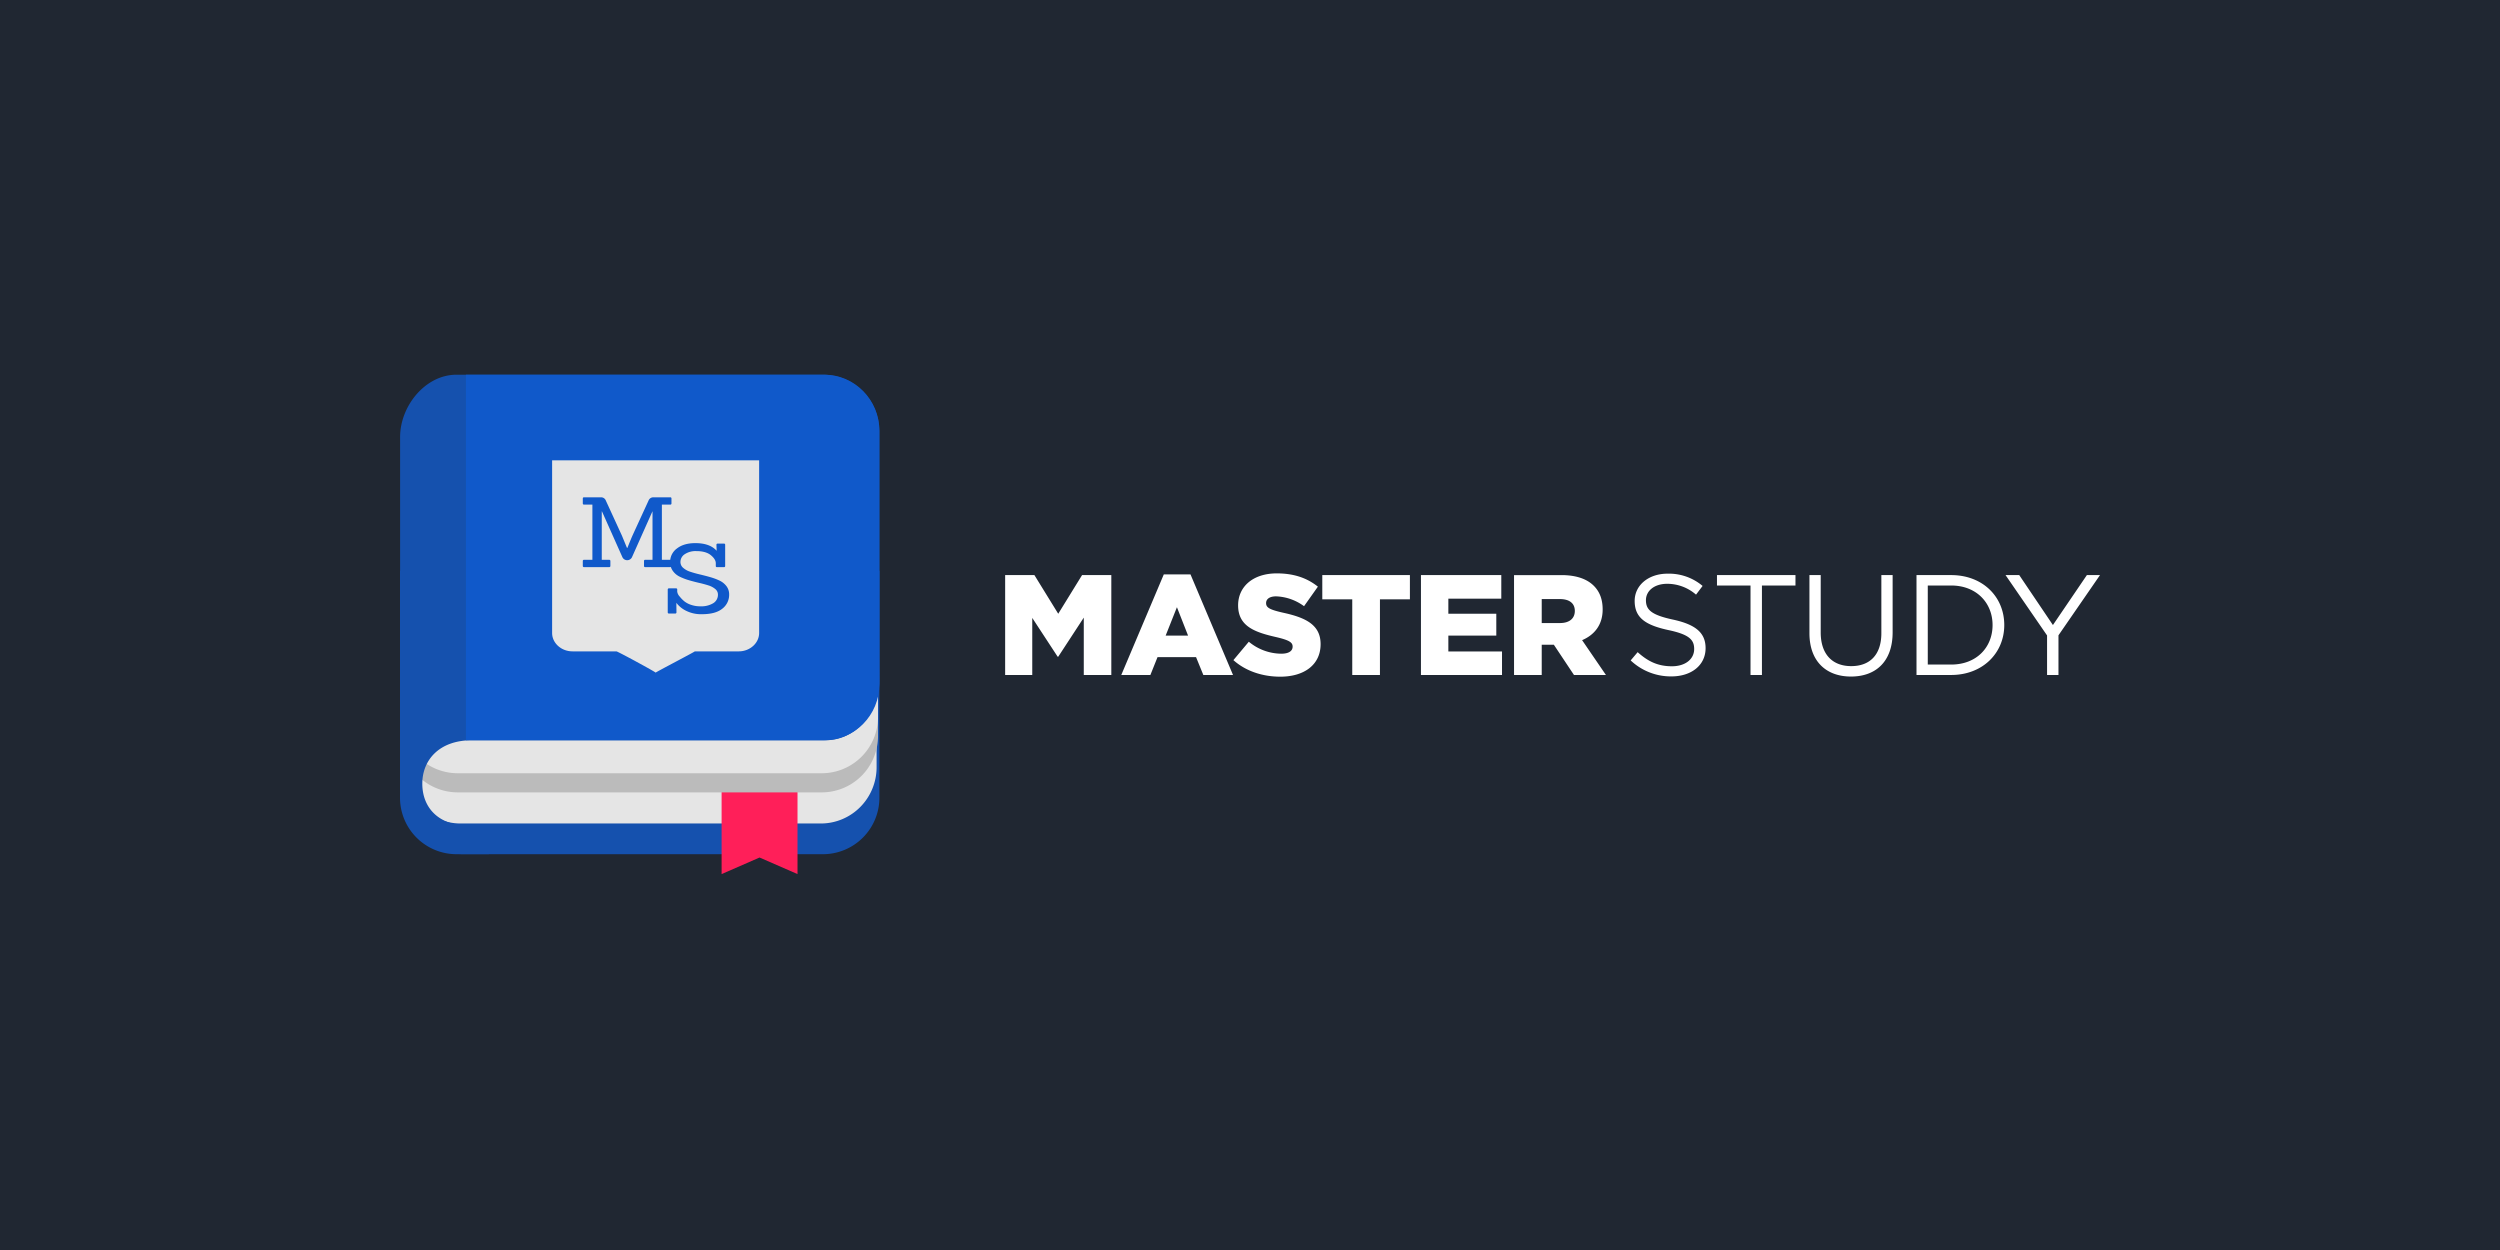<?xml version="1.0" encoding="UTF-8" standalone="no"?>
<svg
   xmlns:dc="http://purl.org/dc/elements/1.1/"
   xmlns:cc="http://creativecommons.org/ns#"
   xmlns:rdf="http://www.w3.org/1999/02/22-rdf-syntax-ns#"
   xmlns:svg="http://www.w3.org/2000/svg"
   xmlns="http://www.w3.org/2000/svg"
   xmlns:sodipodi="http://sodipodi.sourceforge.net/DTD/sodipodi-0.dtd"
   xmlns:inkscape="http://www.inkscape.org/namespaces/inkscape"
   viewBox="0 0 1000 500"
   aria-labelledby="title"
   aria-describedby="desc"
   role="img"
   version="1.1"
   id="svg10"
   sodipodi:docname="masterstudy.svg"
   inkscape:version="0.92.4 (5da689c313, 2019-01-14)"
   width="1000"
   height="500">
  <defs
     id="defs14">
    <filter
       filterUnits="userSpaceOnUse"
       height="49"
       width="38"
       y="332"
       x="237"
       id="filter-5">
      <feOffset
         id="feOffset880-6"
         in="SourceAlpha"
         dy="2"
         result="offset" />
      <feGaussianBlur
         id="feGaussianBlur882-6"
         result="blur" />
      <feFlood
         id="feFlood884-5"
         flood-opacity="0.15"
         flood-color="#101725"
         result="flood" />
      <feComposite
         id="feComposite886-0"
         in2="blur"
         operator="in"
         result="composite" />
      <feBlend
         mode="normal"
         id="feBlend888-3"
         in2="composite"
         in="SourceGraphic"
         result="blend" />
    </filter>
  </defs>
  <sodipodi:namedview
     pagecolor="#ffffff"
     bordercolor="#666666"
     borderopacity="1"
     objecttolerance="10"
     gridtolerance="10"
     guidetolerance="10"
     inkscape:pageopacity="0"
     inkscape:pageshadow="2"
     inkscape:window-width="1920"
     inkscape:window-height="1012"
     id="namedview12"
     showgrid="false"
     inkscape:zoom="0.7071068"
     inkscape:cx="346.14822"
     inkscape:cy="391.29521"
     inkscape:window-x="-8"
     inkscape:window-y="-8"
     inkscape:window-maximized="1"
     inkscape:current-layer="svg10"
     showguides="true"
     inkscape:guide-bbox="true"
     inkscape:measure-start="25.1142,38.8047"
     inkscape:measure-end="25.1142,42.6253"
     inkscape:lockguides="false">
    <sodipodi:guide
       position="500,-0.074"
       orientation="1,0"
       id="guide4668"
       inkscape:locked="false" />
    <sodipodi:guide
       position="1000.254,250.008"
       orientation="0,1"
       id="guide4670"
       inkscape:locked="false" />
  </sodipodi:namedview>
  <title
     id="title2">Ticket</title>
  <desc
     id="desc4">A line styled icon from Orion Icon Library.</desc>
  <rect
     style="opacity:1;fill:#202732;fill-opacity:1;fill-rule:evenodd;stroke:none;stroke-width:1.999;stroke-linecap:square;stroke-linejoin:miter;stroke-miterlimit:10;stroke-dasharray:none;stroke-dashoffset:0;stroke-opacity:1;paint-order:normal"
     id="rect4658"
     width="1000"
     height="500"
     x="0"
     y="-5.9999998e-008"
     inkscape:export-xdpi="96"
     inkscape:export-ydpi="96" />
  <g
     id="g4610"
     transform="matrix(7.378,0,0,7.378,137.942,-100.128)"
     style="stroke-width:0.136"
     inkscape:export-xdpi="96"
     inkscape:export-ydpi="96" />
  <path
     d="m 402.058,269.99 h 10.846 v -22.826 l 10.161,15.524 h 0.228 l 10.218,-15.638 v 22.944 h 11.017 v -39.956 h -11.702 l -9.533,15.467 -9.532,-15.467 h -11.702 z m 46.452,0 h 11.645 l 2.855,-7.134 h 15.412 l 2.911,7.134 h 11.873 L 476.195,229.75 h -10.673 z m 17.753,-15.753 4.509,-11.358 4.453,11.358 z m 45.825,16.438 c 9.704,0 16.154,-4.851 16.154,-13.013 0,-7.589 -5.708,-10.559 -14.898,-12.556 -5.538,-1.256 -6.907,-2.055 -6.907,-3.882 0,-1.541 1.313,-2.683 3.995,-2.683 a 20.039,20.036 0 0 1 11.185,3.938 l 5.538,-7.819 c -4.338,-3.481 -9.647,-5.308 -16.44,-5.308 -9.588,0 -15.47,5.364 -15.47,12.782 0,8.333 6.564,10.729 15.07,12.671 5.423,1.255 6.736,2.169 6.736,3.824 0,1.826 -1.598,2.853 -4.567,2.853 a 20.579,20.576 0 0 1 -12.958,-4.793 l -6.166,7.363 c 4.913,4.396 11.648,6.622 18.727,6.622 z m 28.817,-0.685 h 11.074 v -30.249 h 11.984 v -9.703 h -35.046 v 9.703 h 11.984 v 30.249 z m 27.475,0 h 32.423 v -9.417 H 579.34 v -6.336 h 19.18 v -8.732 H 579.34 v -6.05 h 21.178 v -9.418 h -32.138 z m 37.236,0 h 11.074 v -12.099 h 4.852 l 8.049,12.099 h 12.783 l -9.53,-13.926 c 4.966,-2.111 8.22,-6.164 8.22,-12.271 0,-4.052 -1.198,-7.134 -3.539,-9.474 -2.683,-2.683 -6.907,-4.28 -13.015,-4.28 h -18.895 z m 11.074,-20.775 v -9.586 h 7.249 c 3.71,0 5.992,1.598 5.992,4.737 0,3.025 -2.169,4.851 -5.936,4.851 h -7.307 z m 51.904,21.346 c 7.934,0 13.642,-4.452 13.642,-11.301 0,-6.221 -4.11,-9.474 -13.015,-11.415 -8.789,-1.884 -10.845,-3.994 -10.845,-7.762 0,-3.71 3.31,-6.563 8.505,-6.563 a 17.549,17.547 0 0 1 11.531,4.338 l 2.626,-3.481 a 20.846,20.843 0 0 0 -14.043,-4.909 c -7.59,0 -13.129,4.624 -13.129,10.902 0,6.678 4.224,9.645 13.415,11.643 8.389,1.769 10.387,3.881 10.387,7.589 0,4.053 -3.539,6.906 -8.905,6.906 -5.537,0 -9.533,-1.884 -13.7,-5.65 l -2.796,3.31 a 23.382,23.378 0 0 0 16.328,6.394 z m 31.614,-0.571 h 4.566 v -35.788 h 13.415 v -4.166 h -31.399 v 4.166 h 13.415 v 35.788 z m 40.177,0.628 c 9.987,0 16.668,-6.05 16.668,-17.693 v -22.887 h -4.509 v 23.23 c 0,8.732 -4.681,13.181 -12.044,13.181 -7.649,0 -12.216,-4.851 -12.216,-13.47 v -22.941 h -4.509 v 23.23 c 0,11.301 6.735,17.35 16.611,17.35 z m 26.217,-0.628 h 13.872 c 12.558,0 21.235,-8.732 21.235,-19.976 0,-11.358 -8.677,-19.976 -21.235,-19.976 h -13.872 z m 4.51,-4.166 v -31.62 h 9.361 c 10.104,0 16.554,6.964 16.554,15.81 0,8.961 -6.45,15.81 -16.554,15.81 z m 47.71,4.166 h 4.567 V 254.123 L 840,230.038 h -5.252 l -13.582,19.976 -13.471,-19.976 h -5.48 l 16.61,24.143 v 15.809 z"
     class="cls-2"
     id="MasterStudy"
     inkscape:connector-curvature="0"
     style="clip-rule:evenodd;fill:#ffffff;fill-rule:evenodd;stroke-width:1.34;stroke-linejoin:round;stroke-miterlimit:1.414"
     inkscape:export-xdpi="109.09091"
     inkscape:export-ydpi="109.09091" />
  <g
     style="clip-rule:evenodd;fill-rule:evenodd;stroke-width:1.677;stroke-linejoin:round;stroke-miterlimit:1.414"
     id="g945"
     transform="matrix(0.799,0,0,0.799,99.279,45.215)"
     inkscape:export-xdpi="109.09091"
     inkscape:export-ydpi="109.09091">
    <path
       style="fill:#1551ae;fill-rule:evenodd;stroke-width:1.677"
       inkscape:connector-curvature="0"
       class="cls-3"
       d="m 76,229.183 v 113.49 a 28.3,28.3 0 0 0 28.236,28.373 H 287.764 A 28.288,28.288 0 0 0 316,342.673 v -113.49 z"
       id="path896" />
    <path
       style="fill:#e5e5e5;fill-rule:evenodd;stroke-width:1.668"
       inkscape:connector-curvature="0"
       class="cls-4"
       d="m 78.393,214.491 v 112.945 a 27.917,28.2 0 0 0 27.789,28.236 H 286.807 A 27.907,28.19 0 0 0 314.596,327.436 v -70.59 0 -42.355 z"
       id="path898" />
    <path
       style="fill:#ff1f59;fill-rule:evenodd;stroke-width:1.677;filter:url(#filter-5)"
       inkscape:connector-curvature="0"
       class="cls-5"
       d="m 237,332 v 47 l 19,-8.294 19,8.294 v -47 z"
       id="path900" />
    <path
       style="fill:#bbbbbb;fill-rule:evenodd;stroke-width:1.677"
       inkscape:connector-curvature="0"
       class="cls-6"
       d="m 76.7,198.913 v 112.945 a 28.2,28.2 0 0 0 28.071,28.236 h 182.457 a 28.19,28.19 0 0 0 28.07,-28.236 v -70.591 0 -42.354 z"
       id="path902" />
    <path
       style="fill:#e5e5e5;fill-rule:evenodd;stroke-width:1.677"
       inkscape:connector-curvature="0"
       class="cls-4"
       d="m 76.7,189.334 v 112.945 a 28.2,28.2 0 0 0 28.071,28.236 h 182.457 a 28.19,28.19 0 0 0 28.07,-28.236 v -70.59 0 -42.355 z"
       id="path904" />
    <path
       style="fill:#1551ae;fill-rule:evenodd;stroke-width:1.677"
       inkscape:connector-curvature="0"
       class="cls-3"
       d="m 104.27,131 c -15.587,0 -28.224,15.643 -28.224,31.236 v 177.535 c 0,15.608 15.638,31.236 31.224,31.236 h 13.23 v -14.118 h -9.169 c -16.486,0 -24.168,-9.486 -24.168,-21.177 C 87.163,324.021 95.513,314 112,314 h 177 c 15.6,0 27,-14.392 27,-30 l -0.046,-11.819 v -56.473 0 -56.472 A 28.222,28.222 0 0 0 287.73,131 Z"
       id="path906" />
    <path
       style="fill:#1059ca;fill-rule:evenodd;stroke-width:1.677"
       inkscape:connector-curvature="0"
       class="cls-7"
       d="m 109,131 v 183 h 179.4 c 15.256,0 27.6,-12.592 27.6,-28.154 v -70.385 0 -56.307 C 316,143.606 303.656,131 288.4,131 Z"
       id="path908" />
    <path
       style="fill:#e5e5e5;fill-rule:evenodd;stroke-width:1.677"
       inkscape:connector-curvature="0"
       class="cls-4"
       d="m 245.578,269.5 h -21.985 c 0.383,0 -19.626,10.449 -19.626,10.65 0,-0.327 -19.017,-10.65 -19.628,-10.65 h -21.984 c -5.612,0 -10.206,-4.143 -10.206,-9.207 v -86.441 h 103.636 v 86.436 c 0,5.064 -4.593,9.212 -10.207,9.212 z m -6.156,-32.648 a 9.33,9.33 0 0 0 -3.5,-2.8 29.936,29.936 0 0 0 -4.748,-1.753 q -2.589,-0.73 -5.178,-1.337 -2.589,-0.607 -4.745,-1.339 a 9.9,9.9 0 0 1 -3.506,-1.949 3.79,3.79 0 0 1 -1.349,-2.918 4.621,4.621 0 0 1 2.184,-3.919 9.821,9.821 0 0 1 5.744,-1.532 q 4.8,0 7.282,2.042 2.482,2.042 2.482,4.04 v 1.363 a 0.546,0.546 0 0 0 0.646,0.587 h 3.4 a 0.548,0.548 0 0 0 0.648,-0.587 v -10.611 a 0.545,0.545 0 0 0 -0.648,-0.582 h -3.02 a 0.573,0.573 0 0 0 -0.7,0.582 l 0.107,3.017 q -3.4,-3.843 -10.679,-3.843 -5.772,0 -9.2,2.675 a 8.289,8.289 0 0 0 -3.357,5.684 c -0.009,0 -0.015,0 -0.024,0 H 207.1 v -27.645 h 4.153 a 0.545,0.545 0 0 0 0.648,-0.584 v -2.48 a 0.545,0.545 0 0 0 -0.648,-0.583 H 203 a 2.572,2.572 0 0 0 -2.588,1.655 l -8.089,17.614 q -0.97,2.241 -2.482,6.036 h -0.217 l -2.534,-6.132 -8.036,-17.518 a 2.532,2.532 0 0 0 -2.535,-1.655 h -8.307 a 0.573,0.573 0 0 0 -0.7,0.583 v 2.48 a 0.573,0.573 0 0 0 0.7,0.584 h 4.1 v 27.642 h -4.1 a 0.575,0.575 0 0 0 -0.7,0.586 v 2.482 a 0.573,0.573 0 0 0 0.7,0.583 h 12.408 a 0.574,0.574 0 0 0 0.7,-0.583 v -2.482 a 0.576,0.576 0 0 0 -0.7,-0.586 h -3.613 v -24.234 h 0.108 l 10.248,22.971 a 2.658,2.658 0 0 0 4.746,0 l 10.25,-22.971 h 0.053 v 24.234 H 198.8 a 0.549,0.549 0 0 0 -0.648,0.586 v 2.482 a 0.546,0.546 0 0 0 0.648,0.583 h 12.46 a 0.855,0.855 0 0 0 0.339,-0.066 7.027,7.027 0 0 0 0.938,1.905 9.113,9.113 0 0 0 3.425,2.921 29.044,29.044 0 0 0 4.667,1.8 q 2.56,0.751 5.122,1.336 2.562,0.585 4.667,1.267 a 9.751,9.751 0 0 1 3.425,1.825 3.514,3.514 0 0 1 1.32,2.748 4.922,4.922 0 0 1 -2.345,4.333 11.673,11.673 0 0 1 -6.5,1.556 13.9,13.9 0 0 1 -4.5,-0.7 11.2,11.2 0 0 1 -3.318,-1.679 15.6,15.6 0 0 1 -2.479,-2.508 4.481,4.481 0 0 1 -1.242,-2.456 v -1.021 a 0.567,0.567 0 0 0 -0.648,-0.633 h -3.4 a 0.592,0.592 0 0 0 -0.7,0.633 v 11.387 a 0.574,0.574 0 0 0 0.7,0.585 h 3.021 a 0.546,0.546 0 0 0 0.647,-0.585 l -0.053,-4.769 a 13.635,13.635 0 0 0 4.692,3.891 16.7,16.7 0 0 0 8.2,1.8 q 6.743,0 10.138,-2.773 a 8.717,8.717 0 0 0 3.4,-7.058 6.762,6.762 0 0 0 -1.354,-4.212 z"
       id="path910" />
  </g>
</svg>

